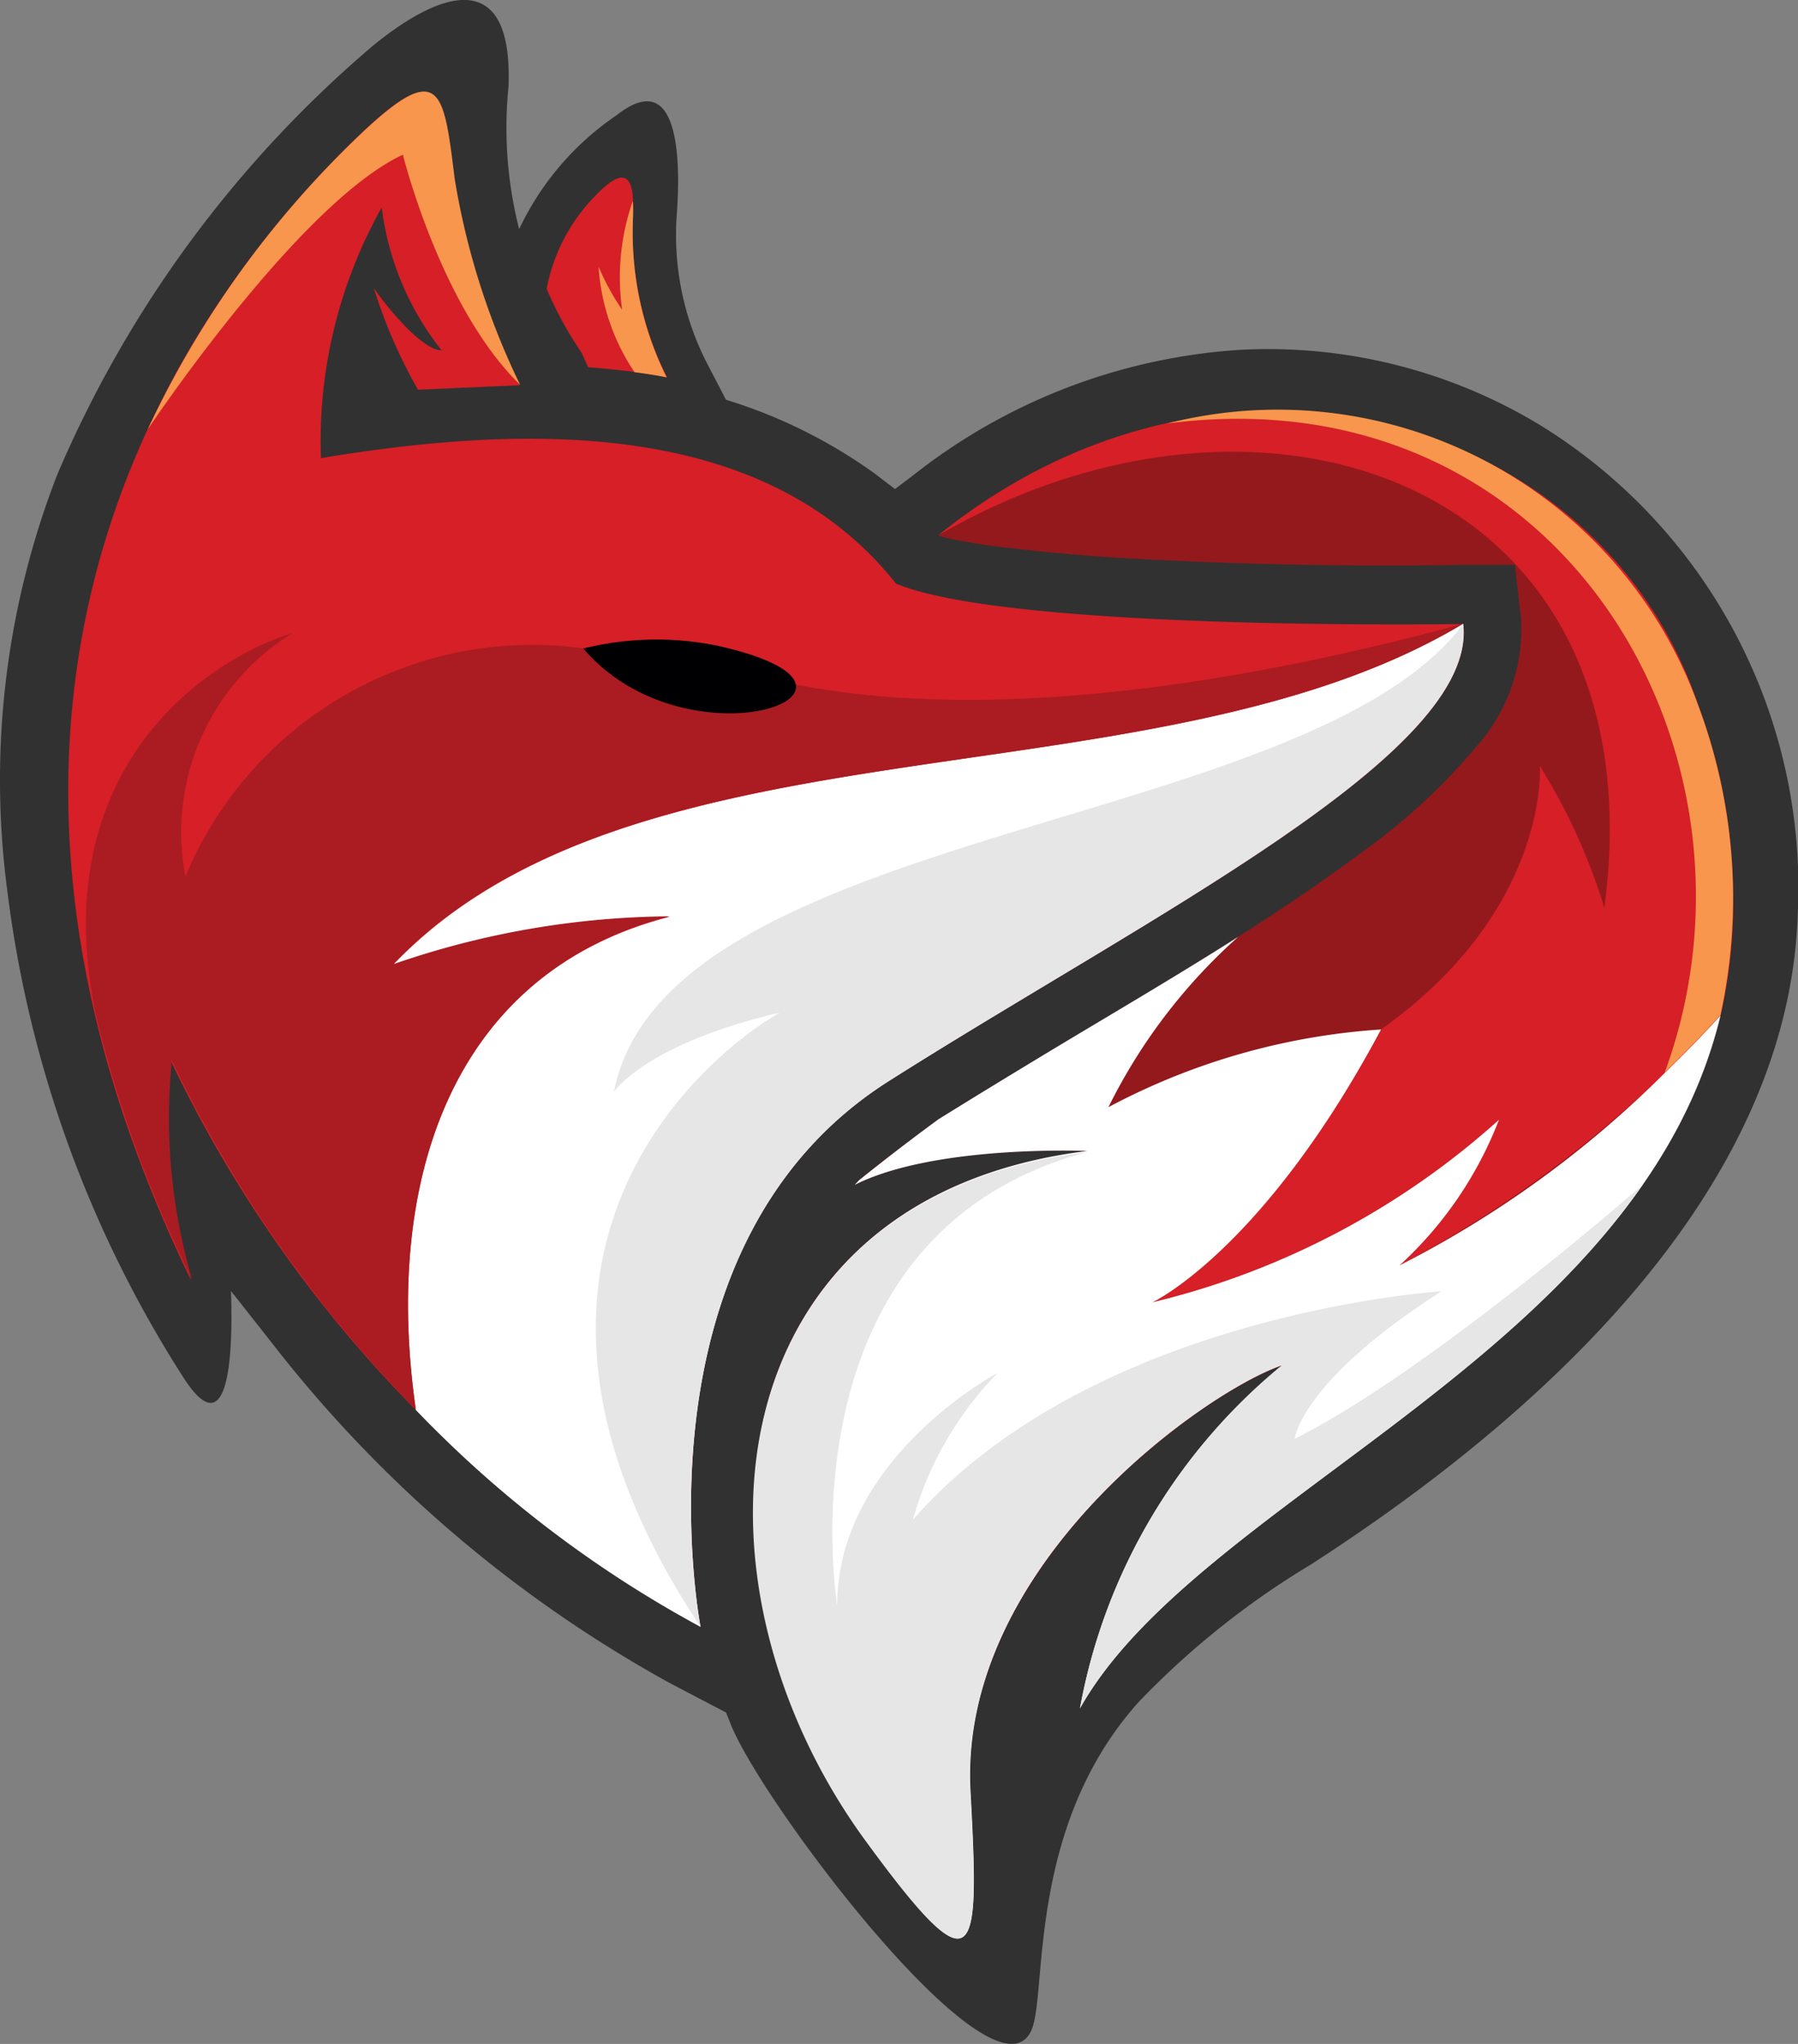 <svg xmlns="http://www.w3.org/2000/svg" width="40" height="45.471" viewBox="0 0 40 45.471">
  <rect x="0" y="0" width="40" height="45.471" fill="#808080" stroke="none"/>
  <g id="Group_965" data-name="Group 965" transform="translate(-123 -580)">
    <path id="Path_3" data-name="Path 3" d="M12.88,8.029a9.107,9.107,0,0,1-1.573-6.088c.106-2.606-1.4-2.234-3-.935A25.76,25.76,0,0,0,1.27,10.558,18.738,18.738,0,0,0,.152,19.775,25.979,25.979,0,0,0,4.088,30.666C5.3,32.531,5.139,29.04,5.134,28.723l.907,1.151a28.747,28.747,0,0,0,8.878,7.583l1.229.643.1.251.023.058c.807,1.9,5.882,8.558,6.671,6.756.357-.812-.116-4.5,2.375-7.289a18.472,18.472,0,0,1,3.841-3.069c4.909-3.167,10.629-8.184,10.831-14.468A12.086,12.086,0,0,0,34.27,9.467a11.68,11.68,0,0,0-6.658-1.684,13.07,13.07,0,0,0-7.256,2.757l-.45.342-.45-.344a11.32,11.32,0,0,0-5.982-2.119l-.43-.038Z" transform="translate(123.005 579.998)" fill="#313131" fill-rule="evenodd"/>
    <path id="Path_4" data-name="Path 4" d="M20.1,42.278s-1.639-8.448,4.182-12.14S37.4,22.849,37.069,19.966c0,0-10.082.166-12.623-.9-2.87-3.627-8.091-3.574-12.791-2.79A10.625,10.625,0,0,1,13.007,10.7a6.372,6.372,0,0,0,1.332,3.177c-.45,0-1.272-1.036-1.508-1.385a11.308,11.308,0,0,0,.983,2.262l2.262-.1a16.5,16.5,0,0,1-1.458-4.587c-.251-2.011-.307-2.737-2.262-.832C8.586,12.928,2.43,21.521,8.769,34.569a12.794,12.794,0,0,1-.45-4.879A28.473,28.473,0,0,0,20.1,42.278Z" transform="translate(118.485 573.916)" fill="#d61f26" fill-rule="evenodd"/>
    <path id="Path_5" data-name="Path 5" d="M70.79,39.206c6.384-5.178,14.769-2.619,16.9,3.77,4.3,12.851-10.413,16.338-13.759,22.31a12.876,12.876,0,0,1,4.509-7.628c-1.671.553-7.2,4.424-6.95,9.466.2,3.748.168,4.549-2.373,1.023-4.155-5.761-3.376-14.224,4.972-15.257,0,0-3.391-.158-5.175.754l.1-.106c.274-.226.87-.7,1.759-1.35.754-.47,1.508-.927,2.262-1.385,2.4-1.448,4.947-2.9,7.191-4.58a13.5,13.5,0,0,0,2.513-2.32,3.926,3.926,0,0,0,1.005-2.88l-.136-1.176H82.433c-2.172.038-4.381,0-6.55-.1-1.136-.053-2.282-.128-3.413-.266A12.668,12.668,0,0,1,70.79,39.206Z" transform="translate(73.093 552.72)" fill="#94191c" fill-rule="evenodd"/>
    <path id="Path_6" data-name="Path 6" d="M58.6,55.21c-6.887,4.13-18.348,1.868-23.8,7.586a19.154,19.154,0,0,1,6.148-1.066c-4.9,1.257-6.369,5.952-5.645,10.971a25.683,25.683,0,0,0,6.334,4.826S40,69.079,45.819,65.387,58.932,58.083,58.6,55.21Z" transform="translate(96.948 538.666)" fill="#fff" fill-rule="evenodd"/>
    <path id="Path_7" data-name="Path 7" d="M53.132,65.636s.716-1.066,3.687-1.759c-1.845,1.066-7.1,5.623-1.759,13.666,0,0-1.639-8.448,4.182-12.14S72.358,58.113,72.028,55.23C68.545,59.872,54.306,59.7,53.132,65.636Z" transform="translate(83.525 538.651)" fill="#e5e6e5" fill-rule="evenodd"/>
    <path id="Path_8" data-name="Path 8" d="M45.005,15.2a9.92,9.92,0,0,1-.887-1.639L44,13.287,44.068,13a6.319,6.319,0,0,1,2.589-3.72c1.465-1.154,1.405,1.229,1.342,2.159a6.251,6.251,0,0,0,.726,3.469l.882,1.7-1.87-.354c-.46-.088-.927-.151-1.395-.194l-.968-.085Z" transform="translate(90.061 573.283)" fill="#313131" fill-rule="evenodd"/>
    <path id="Path_9" data-name="Path 9" d="M49.491,16.1a4.021,4.021,0,0,0-1.111,2.1,8.456,8.456,0,0,0,.777,1.42l.146.322.392.035q.686.06,1.362.186a7.2,7.2,0,0,1-.762-3.34C50.3,16.334,50.446,15.112,49.491,16.1Z" transform="translate(86.781 568.227)" fill="#d61f26" fill-rule="evenodd"/>
    <path id="Path_10" data-name="Path 10" d="M38.241,55.21c-4.4,1.2-9.973,2.194-14.48,1.42l-5.09-.872a8.364,8.364,0,0,0-8.855,5.075,5.2,5.2,0,0,1,2.378-5.414c-1.978.613-5.53,3.082-4.361,8.536h0A28.385,28.385,0,0,0,9.964,69.8a12.794,12.794,0,0,1-.45-4.879,28.515,28.515,0,0,0,5.427,7.769c-.724-5.027.754-9.7,5.645-10.971a19.154,19.154,0,0,0-6.148,1.066C19.887,57.08,31.354,59.342,38.241,55.21Z" transform="translate(117.31 538.666)" fill="#aa1c21" fill-rule="evenodd"/>
    <path id="Path_11" data-name="Path 11" d="M97.829,47.463a13.283,13.283,0,0,0-1.435-3.157s.226,3.192-3.534,5.861c-2.629,4.921-5.085,6.07-5.085,6.07a17.7,17.7,0,0,0,7.706-4.062,8.545,8.545,0,0,1-2.212,3.24,25.573,25.573,0,0,0,7.148-5.572,12.238,12.238,0,0,0-.5-6.892C97.779,36.565,89.394,34.013,83,39.181,90.256,34.956,99.086,37.987,97.829,47.463Z" transform="translate(60.863 552.735)" fill="#d61f26" fill-rule="evenodd"/>
    <path id="Path_12" data-name="Path 12" d="M103.29,36.714c8.782-1.151,13.663,7.375,11.072,14.437.777-.754,1.242-1.282,1.242-1.282a12.238,12.238,0,0,0-.5-6.892A9.947,9.947,0,0,0,103.29,36.714Z" transform="translate(45.673 552.708)" fill="#f7964c" fill-rule="evenodd"/>
    <path id="Path_13" data-name="Path 13" d="M56.368,57.657c0-.289-.5-.631-1.732-.907a6.736,6.736,0,0,0-3,.058C53.314,58.771,56.38,58.386,56.368,57.657Z" transform="translate(84.341 537.619)" fill="#000002" fill-rule="evenodd"/>
    <path id="Path_14" data-name="Path 14" d="M19.907,10.048c-.251-2.011-.307-2.737-2.262-.832a21.782,21.782,0,0,0-4.564,6.4s3.353-5.027,5.673-6.105c0,0,.84,3.4,2.609,5.12A16.565,16.565,0,0,1,19.907,10.048Z" transform="translate(113.209 573.931)" fill="#f7964c" fill-rule="evenodd"/>
    <path id="Path_15" data-name="Path 15" d="M54.486,21.721a7.2,7.2,0,0,1-.754-3.34c0-.153.018-.377,0-.581a5.139,5.139,0,0,0-.236,2.418,5.557,5.557,0,0,1-.525-.96,4.758,4.758,0,0,0,.8,2.348C54.013,21.638,54.252,21.673,54.486,21.721Z" transform="translate(83.345 566.674)" fill="#f7964c" fill-rule="evenodd"/>
    <path id="Path_16" data-name="Path 16" d="M81.054,90.229a8.545,8.545,0,0,0,2.212-3.24,17.7,17.7,0,0,1-7.709,4.062s2.461-1.149,5.085-6.07a14.968,14.968,0,0,0-6.065,1.729,12.5,12.5,0,0,1,2.888-3.79c-1.458.927-2.961,1.8-4.411,2.677-.754.457-1.508.915-2.262,1.385-.88.646-1.475,1.124-1.759,1.35l-.1.106c1.785-.9,5.175-.754,5.175-.754-8.352,1.038-9.126,9.5-4.972,15.262,2.541,3.519,2.574,2.725,2.373-1.023-.269-5.042,5.258-8.913,6.942-9.476a12.8,12.8,0,0,0-4.507,7.638c2.652-4.728,12.444-7.9,14.251-15.418,0,0-.465.528-1.242,1.282A23.246,23.246,0,0,1,81.054,90.229Z" transform="translate(73.082 517.921)" fill="#fff" fill-rule="evenodd"/>
    <path id="Path_17" data-name="Path 17" d="M71.466,116.191c-.269-5.042,5.258-8.913,6.942-9.476a12.86,12.86,0,0,0-4.5,7.638c2.159-3.848,9.049-6.668,12.512-11.64,0,0-4.715,4.13-7.736,5.645,0,0,.123-1.272,3.268-3.283,0,0-7.726.48-11.763,5.085a7.659,7.659,0,0,1,1.885-3.268s-3.567,1.888-3.567,5.168c0,0-1.352-8.227,5.555-10.082-8.36,1.031-9.126,9.5-4.972,15.257C71.642,120.741,71.675,119.939,71.466,116.191Z" transform="translate(73.118 503.652)" fill="#e5e6e5" fill-rule="evenodd"/>
  </g>
</svg>
